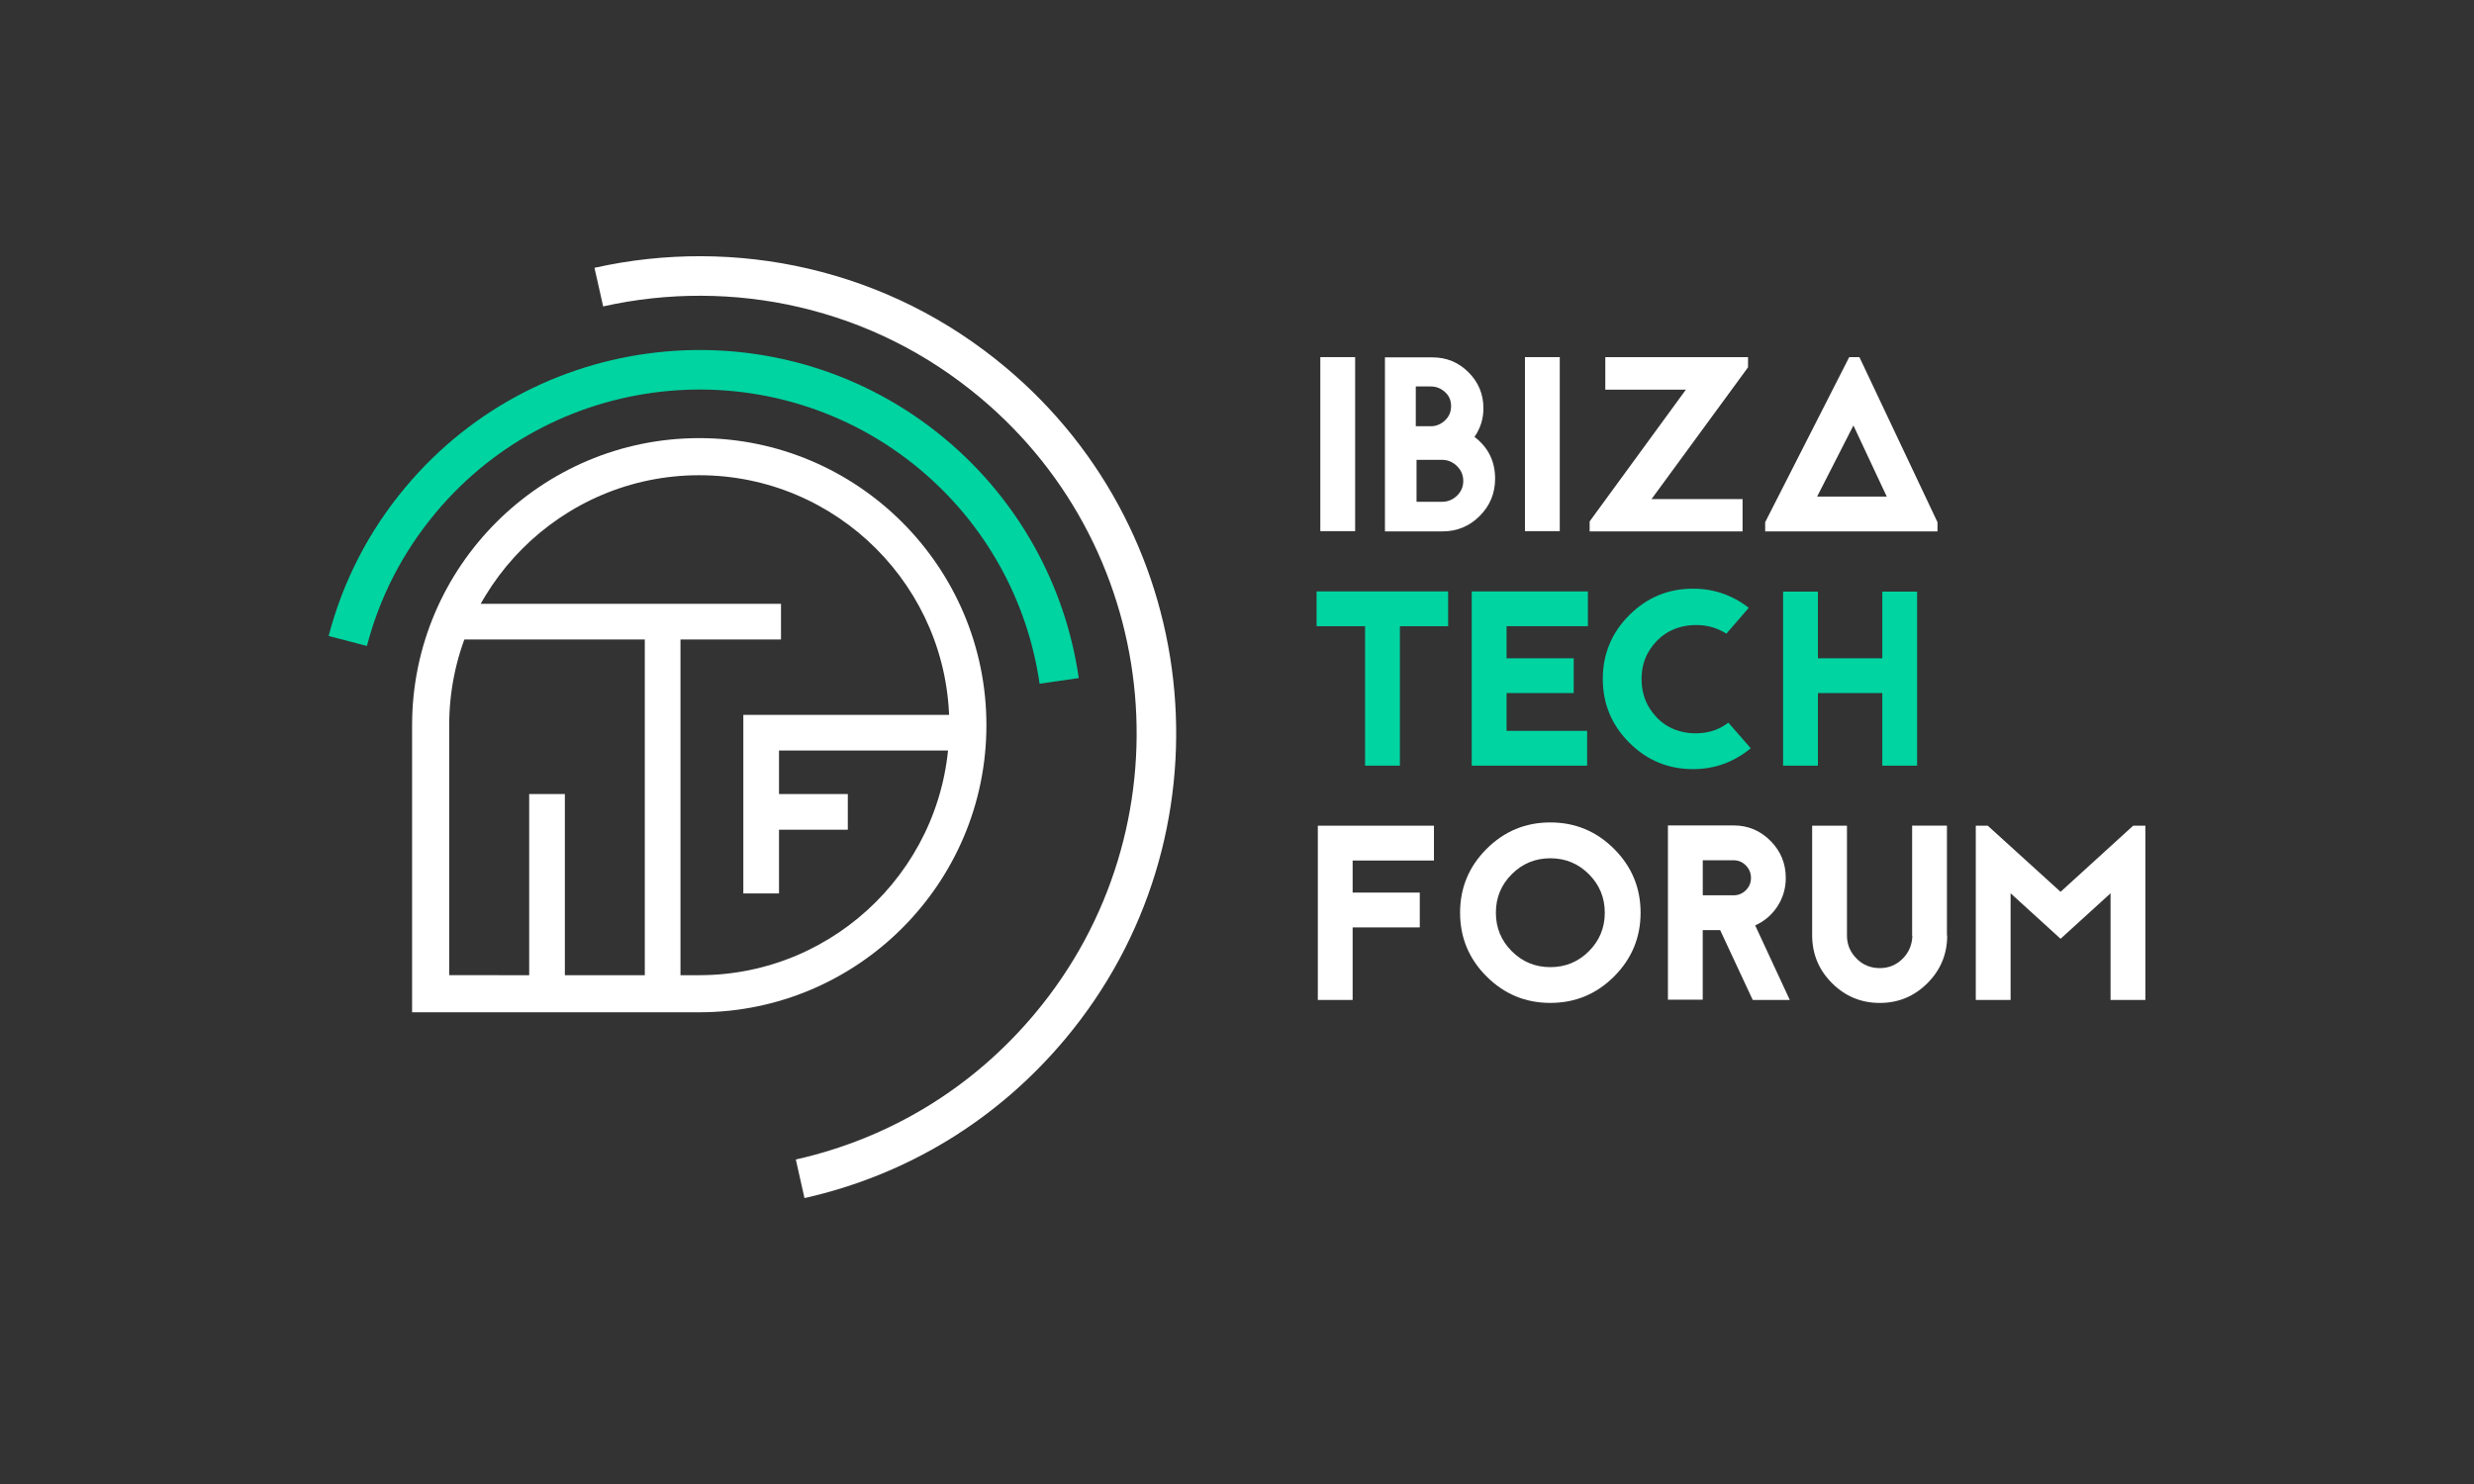 <?xml version="1.0" encoding="UTF-8" standalone="no"?>
<!-- Generator: Adobe Illustrator 27.2.0, SVG Export Plug-In . SVG Version: 6.00 Build 0)  -->

<svg
   version="1.1"
   id="Layer_1"
   x="0px"
   y="0px"
   viewBox="0 0 1000 600"
   xml:space="preserve"
   sodipodi:docname="logo-main2.svg"
   width="1000"
   height="600"
   inkscape:version="1.1.2 (0a00cf5339, 2022-02-04)"
   xmlns:inkscape="http://www.inkscape.org/namespaces/inkscape"
   xmlns:sodipodi="http://sodipodi.sourceforge.net/DTD/sodipodi-0.dtd"
   xmlns="http://www.w3.org/2000/svg"
   xmlns:svg="http://www.w3.org/2000/svg"><rect x="0" y="0" width="1000" height="600" fill="#333333" stroke="none"/><defs
   id="defs59" /><sodipodi:namedview
   id="namedview57"
   pagecolor="#ffffff"
   bordercolor="#666666"
   borderopacity="1.0"
   inkscape:pageshadow="2"
   inkscape:pageopacity="0.0"
   inkscape:pagecheckerboard="0"
   showgrid="false"
   inkscape:zoom="0.835"
   inkscape:cx="505.98802"
   inkscape:cy="329.94012"
   inkscape:window-width="1920"
   inkscape:window-height="1026"
   inkscape:window-x="0"
   inkscape:window-y="168"
   inkscape:window-maximized="1"
   inkscape:current-layer="Layer_1" />
<style
   type="text/css"
   id="style2">
	.st0{fill:#2B007F;}
	.st1{fill:#D4007F;}
	.st2{fill:#00D4A1;}
	.st3{fill:#FFFFFF;stroke:#000000;stroke-miterlimit:10;}
	.st4{fill:#D5F400;}
	.st5{fill:#FFBFD3;}
	.st6{fill:#5E36FF;}
	.st7{fill:#FFFFFF;}
</style>
<g
   id="g14"
   transform="translate(0,-206)">
	<path
   class="st7"
   d="m 533.68,420.75 v -70.36 h 14.07 v 70.36 z"
   id="path4" />
	<path
   class="st7"
   d="m 559.81,350.49 h 19.2 c 5.69,0 10.55,2.01 14.57,6.03 4.02,4.02 6.03,8.88 6.03,14.57 0,4.22 -1.21,8.08 -3.62,11.56 5.56,4.22 8.34,9.85 8.34,16.89 0,5.9 -2.08,10.92 -6.23,15.08 -4.16,4.16 -9.18,6.23 -15.08,6.23 H 559.8 v -70.36 z m 12.46,27.84 h 6.13 c 2.08,0 3.95,-0.77 5.63,-2.31 1.67,-1.54 2.51,-3.48 2.51,-5.83 0,-2.34 -0.84,-4.25 -2.51,-5.73 -1.68,-1.47 -3.55,-2.21 -5.63,-2.21 h -6.13 z m 0.3,30.56 h 10.25 c 2.34,0 4.37,-0.82 6.08,-2.46 1.71,-1.64 2.56,-3.63 2.56,-5.98 0,-2.34 -0.85,-4.35 -2.56,-6.03 -1.71,-1.67 -3.74,-2.51 -6.08,-2.51 h -10.25 z"
   id="path6" />
	<path
   class="st7"
   d="m 616.39,420.75 v -70.36 h 14.07 v 70.36 z"
   id="path8" />
	<path
   class="st7"
   d="m 642.53,416.83 38.9,-53.27 h -32.56 v -13.17 h 57.69 v 4.12 l -39,53.27 h 36.79 v 13.07 h -61.81 v -4.02 z"
   id="path10" />
	<path
   class="st7"
   d="m 751.58,350.39 31.56,66.74 v 3.72 h -69.65 v -3.72 l 33.97,-66.74 z m -17.09,56.38 h 28.14 l -13.47,-28.75 z"
   id="path12" />
</g>
<g
   id="g26"
   transform="translate(0,-206)">
	<path
   class="st7"
   d="m 579.61,539.84 v 14.07 h -32.87 v 12.97 h 27.14 v 14.07 h -27.14 v 29.35 h -14.07 v -70.46 z"
   id="path16" />
	<path
   class="st7"
   d="m 600.87,549.23 c 7.14,-7.14 15.73,-10.71 25.78,-10.71 10.05,0 18.64,3.57 25.78,10.71 7.14,7.14 10.7,15.73 10.7,25.78 0,10.05 -3.57,18.64 -10.7,25.78 -7.14,7.14 -15.73,10.7 -25.78,10.7 -10.05,0 -18.64,-3.57 -25.78,-10.7 -7.14,-7.14 -10.7,-15.73 -10.7,-25.78 0,-10.05 3.56,-18.64 10.7,-25.78 z m 41.36,10.21 c -4.29,-4.29 -9.48,-6.43 -15.58,-6.43 -6.1,0 -11.29,2.15 -15.58,6.43 -4.29,4.29 -6.43,9.48 -6.43,15.58 0,6.1 2.14,11.29 6.43,15.58 4.29,4.29 9.48,6.43 15.58,6.43 6.1,0 11.29,-2.14 15.58,-6.43 4.29,-4.29 6.43,-9.48 6.43,-15.58 0,-6.1 -2.15,-11.3 -6.43,-15.58 z"
   id="path18" />
	<path
   class="st7"
   d="m 723.44,610.29 h -14.98 l -13.17,-28.24 h -7.04 v 28.14 h -14.07 v -70.46 h 26.53 c 5.83,0 10.8,2.08 14.93,6.23 4.12,4.16 6.18,9.15 6.18,14.98 0,4.22 -1.12,8.06 -3.37,11.51 -2.25,3.45 -5.24,6.01 -9,7.69 z m -22.72,-56.48 h -12.46 v 14.17 h 12.46 c 1.94,0 3.6,-0.69 4.97,-2.06 1.37,-1.37 2.06,-3.03 2.06,-4.97 0,-1.94 -0.69,-3.62 -2.06,-5.03 -1.37,-1.41 -3.03,-2.11 -4.97,-2.11 z"
   id="path20" />
	<path
   class="st7"
   d="m 786.96,584.26 h 0.1 c 0,7.51 -2.66,13.92 -7.99,19.25 -5.33,5.33 -11.74,7.99 -19.25,7.99 -7.51,0 -13.92,-2.65 -19.25,-7.94 -5.33,-5.29 -8.02,-11.69 -8.09,-19.2 v -44.53 h 14.07 v 44.42 c 0,3.62 1.31,6.73 3.92,9.35 2.55,2.55 5.66,3.82 9.35,3.82 3.62,0 6.7,-1.27 9.25,-3.82 2.48,-2.48 3.79,-5.56 3.92,-9.25 h -0.1 v -44.53 h 14.07 z"
   id="path22" />
	<path
   class="st7"
   d="m 853.09,610.29 v -43.12 l -20.2,18.39 -20.2,-18.39 v 43.12 h -14.07 v -70.46 h 4.82 l 29.45,26.74 29.35,-26.74 h 4.93 v 70.46 z"
   id="path24" />
</g>
<path
   class="st7"
   d="m 282.64,192.14 c 55.73,0 101.07,45.34 101.07,101.07 0,55.73 -45.34,101.07 -101.07,101.07 H 181.57 V 293.21 c 0,-55.73 45.34,-101.07 101.07,-101.07 m 0,-15 c -64,0 -116.07,52.07 -116.07,116.07 v 116.07 h 116.07 c 64,0 116.07,-52.07 116.07,-116.07 0,-64 -52.06,-116.07 -116.07,-116.07 z"
   id="path28" />
<g
   id="g38"
   transform="translate(0,-206)">
	<path
   class="st2"
   d="m 532.17,445.11 h 53.17 v 14.07 h -19.5 v 56.39 h -14.07 v -56.39 h -19.6 z"
   id="path30" />
	<path
   class="st2"
   d="m 641.83,445.11 v 14.07 h -32.87 v 12.97 h 27.14 v 14.07 h -27.14 v 15.28 h 32.56 v 14.07 h -46.64 v -70.46 z"
   id="path32" />
	<path
   class="st2"
   d="m 706.85,451.75 -9.04,10.45 c -3.35,-2.14 -7.05,-3.3 -11.11,-3.47 -4.05,-0.17 -7.77,0.55 -11.16,2.16 -3.38,1.61 -6.23,4.14 -8.54,7.59 -2.31,3.45 -3.47,7.45 -3.47,12.01 0,4.76 1.21,8.91 3.62,12.46 2.41,3.55 5.38,6.1 8.89,7.64 3.52,1.54 7.35,2.15 11.51,1.81 4.15,-0.33 7.84,-1.74 11.06,-4.22 l 9.05,10.35 c -6.83,5.63 -14.61,8.44 -23.32,8.44 -10.05,0 -18.64,-3.57 -25.78,-10.7 -7.14,-7.14 -10.7,-15.73 -10.7,-25.78 0,-10.05 3.57,-18.64 10.7,-25.78 7.14,-7.14 15.73,-10.7 25.78,-10.7 8.37,0 15.88,2.58 22.51,7.74 z"
   id="path34" />
	<path
   class="st2"
   d="m 760.83,472.15 v -26.94 h 14.07 v 70.36 H 760.83 V 486.22 H 734.8 v 29.35 h -14.07 v -70.36 h 14.07 v 26.94 z"
   id="path36" />
</g>
<g
   id="g44"
   transform="translate(0,-206)">
	<g
   id="g42">
		<path
   class="st2"
   d="m 420.21,482.43 c -4.89,-33.85 -22.04,-64.6 -48.29,-86.58 -58.73,-49.18 -146.52,-41.41 -195.69,17.32 -13.33,15.91 -22.72,34.08 -27.92,54 l -15.47,-4.04 c 5.8,-22.22 16.27,-42.49 31.13,-60.23 54.84,-65.49 152.73,-74.15 218.22,-19.31 29.27,24.51 48.4,58.8 53.85,96.56 z"
   id="path40" />
	</g>
</g>
<g
   id="g48"
   transform="translate(0,-206)">
	<path
   class="st7"
   d="m 325.18,690.4 -3.51,-15.6 c 38.07,-8.57 71.48,-28.95 96.6,-58.95 62.58,-74.74 52.7,-186.45 -22.04,-249.04 -21.49,-18 -46.12,-30.32 -73.22,-36.64 -25.85,-6.03 -53.24,-6.12 -79.21,-0.28 l -3.51,-15.6 c 28.31,-6.37 58.17,-6.26 86.35,0.31 29.56,6.89 56.43,20.33 79.86,39.95 81.49,68.24 92.27,190.07 24.03,271.56 -27.4,32.72 -63.83,54.95 -105.35,64.29 z"
   id="path46" />
</g>
<path
   class="st7"
   d="m 213.9,397.95 v -76.91 h 14.42 v 76.91 z"
   id="path50" />
<path
   class="st7"
   d="m 184.79,244.13 h 130.89 v 14.42 H 275.05 V 397.94 H 260.63 V 258.55 H 184.8 v -14.42 z"
   id="path52" />
<path
   class="st7"
   d="m 390.78,289.02 v 14.42 h -75.9 v 17.6 h 27.81 v 14.42 h -27.81 v 25.77 h -14.42 v -72.2 h 90.32 z"
   id="path54" />
</svg>
